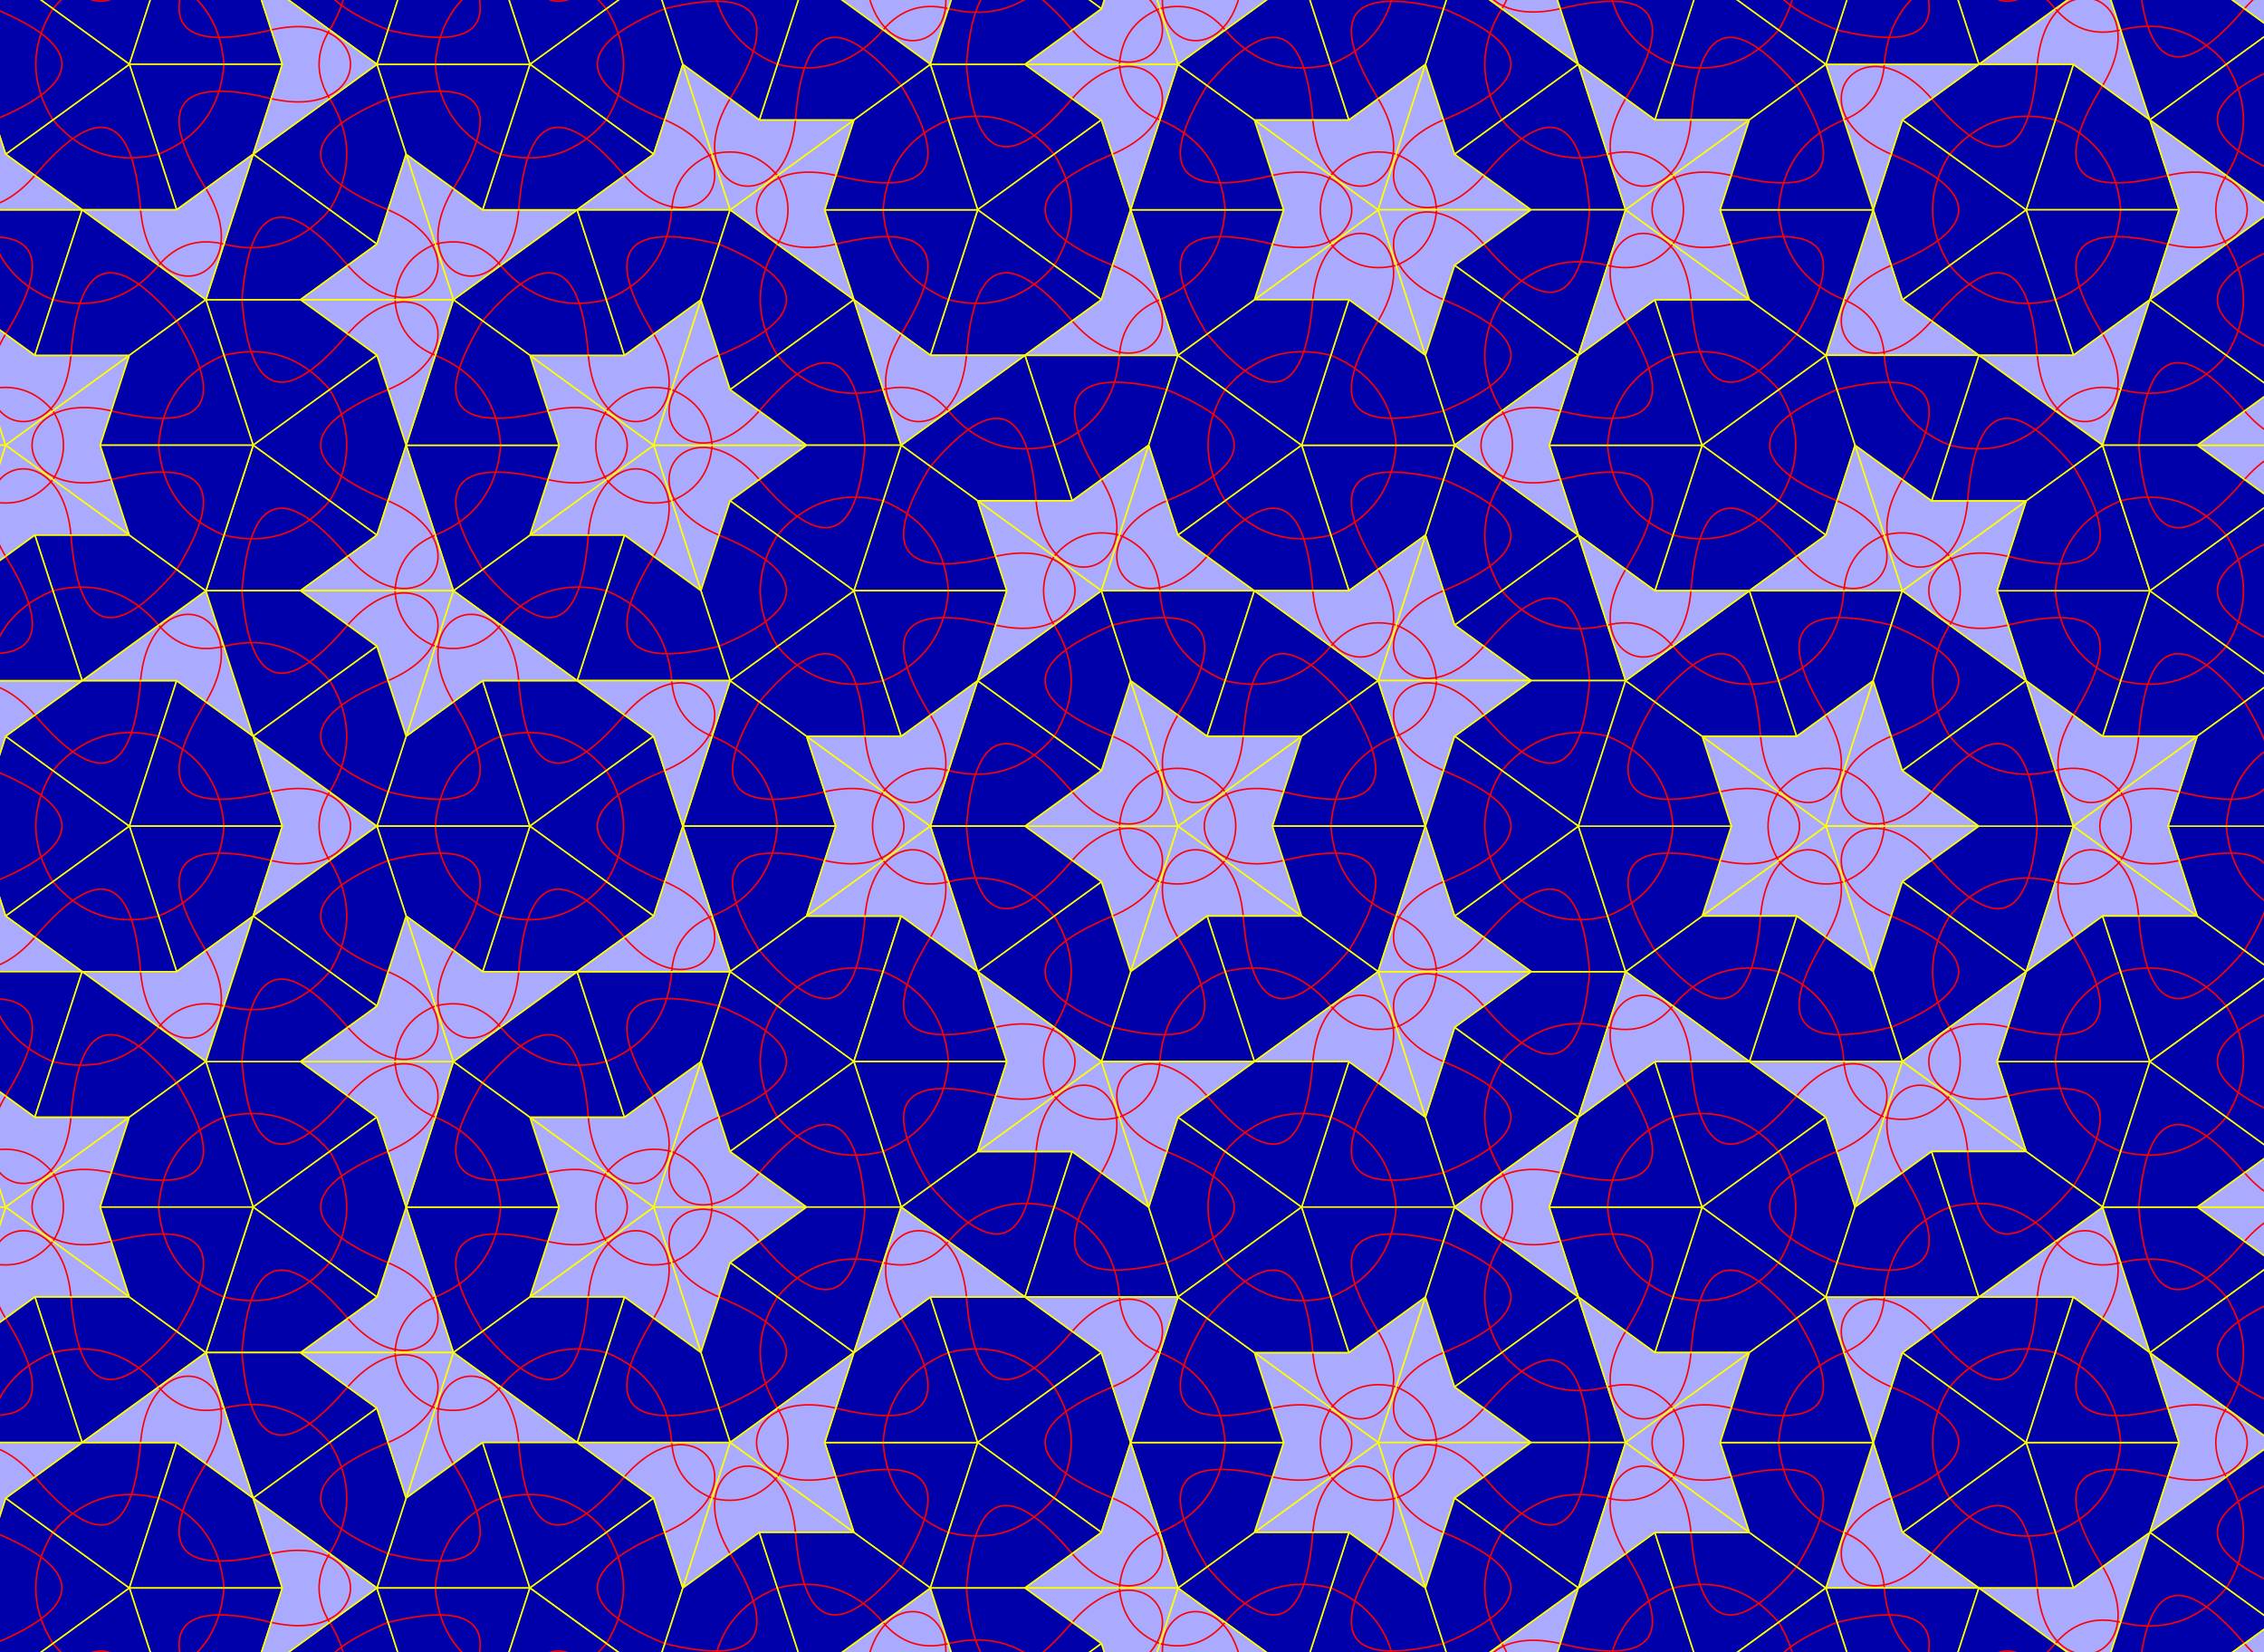 <?xml version="1.0" encoding="iso-8859-1" ?><!DOCTYPE svg PUBLIC "-//W3C//DTD SVG 1.1//EN"
  "http://www.w3.org/Graphics/SVG/1.1/DTD/svg11.dtd">
<svg xmlns="http://www.w3.org/2000/svg"
     xmlns:xlink="http://www.w3.org/1999/xlink"
     version="1.1"  xml:lang="de" preserveAspectRatio="xMidYMid slice"
     viewBox="-770 -540 1480 1080"
     font-size="20" font-family="sans-serif"
     stroke-linejoin="round" stroke-linecap="round">


  <title>Drachen und Pfeil</title>
  <desc>
Drachen und Pfeil (englisch: kite and dart) sind Formen, mit denen eine
aperiodische Parkettierung der Ebene durchgefhrt werden kann. Wie das
Paar aus dnner und dicker Raute geht diese Parkettierung auf Penrose
zurck. Bei Drachen und Pfeil handelt es sich um Vierecke mit exakt einer
Spiegelachse. Drachenformen sind beides, denn das jeweilige Viereck
hat jeweils zwei Paare von gleichlangen Seiten. Das Verhltnis von
langer zu kurzer Seite entspricht dem Goldenen Schnitt mit der Goldenen
Zahl (1+5^1/2)/2=1.618033988... . Beim Drachen handelt es sich um die
konvexe Form, beim Pfeil sind demgegenber die kurzen Seiten nach
Innen geklappt. Beim Drachen sind drei Innenwinkel 72 Grad und einer
144 Grad (zwischen den beiden kurzen Seiten). Beim Pfeil ist der Winkel
zwischen  den langen Seiten 72 Grad, der Auenwinkel zwischen den
beiden kurzen Seiten 144 Grad und die beiden brigen Innenwinkel
36 Grad.

Hier dargestellt ist ein kleiner Teil einer solchen Parkettierung, angefangen mit einem
Stern (in der Mitte).
</desc>

  <defs>

<g id="Drache">
<title>Drache</title>
<path d="M0 0 80.902 58.779 100 0 80.902 -58.779 Z" fill="#00a" stroke="none" />
<path d="M50 36.327 Q 72.361 0 50 -36.327 M88.197 36.327 Q 0 0 88.197 -36.327" fill="none" stroke="red" />
<path d="M0 0 80.902 58.779 100 0 80.902 -58.779 Z" fill="none" stroke="yellow" />
</g>
<g id="Pfeil">
<title>Pfeil</title>
<path d="M0 0 80.902 58.779 61.803 0 80.902 -58.779 Z" fill="#aaf" stroke="none" />
<path d="M30.902 22.451 Q 44.721 0 30.902 -22.451 M69.098 22.451 C 0 38.197 0 -38.197 69.098 -22.451" fill="none" stroke="red" />
<path d="M0 0 80.902 58.779 61.803 0 80.902 -58.779 Z" fill="none" stroke="yellow" />
</g>


<g id="Sonne">
<use xlink:href="#Drache"  />
<use xlink:href="#Drache" transform="rotate(72)"  />
<use xlink:href="#Drache" transform="rotate(144)"  />
<use xlink:href="#Drache" transform="rotate(216)"  />
<use xlink:href="#Drache" transform="rotate(288)"  />
</g>

<g id="Doppel">
<use xlink:href="#Drache" transform="rotate(-36)"  />
<use xlink:href="#Drache" transform="rotate(36)"  />
</g>

<g id="Stern">
<use xlink:href="#Pfeil"  />
<use xlink:href="#Pfeil" transform="rotate(72)"  />
<use xlink:href="#Pfeil" transform="rotate(144)"  />
<use xlink:href="#Pfeil" transform="rotate(216)"  />
<use xlink:href="#Pfeil" transform="rotate(288)"  />
</g>

<g id="GSonne">
<use xlink:href="#Stern"  />

<use xlink:href="#Drache" transform="rotate(36) translate(-161.803) rotate(36)" />
<use xlink:href="#Drache" transform="rotate(36) translate(-161.803) rotate(-36)" />

<use xlink:href="#Drache" transform="rotate(108) translate(-161.803) rotate(36)"  />
<use xlink:href="#Drache" transform="rotate(108) translate(-161.803) rotate(-36)"  />

<use xlink:href="#Drache" transform="rotate(180) translate(-161.803) rotate(36)"  />
<use xlink:href="#Drache" transform="rotate(180) translate(-161.803) rotate(-36)"  />

<use xlink:href="#Drache" transform="rotate(252) translate(-161.803) rotate(36)"  />
<use xlink:href="#Drache" transform="rotate(252) translate(-161.803) rotate(-36)"  />

<use xlink:href="#Drache" transform="rotate(324) translate(-161.803) rotate(36)"  />
<use xlink:href="#Drache" transform="rotate(324) translate(-161.803) rotate(-36)"  />
</g>


<g id="GSternM">
<use xlink:href="#Sonne"  />
<use xlink:href="#Pfeil" transform="rotate(36) translate(161.803) rotate(180)" />
<use xlink:href="#Pfeil" transform="rotate(108) translate(161.803) rotate(180)" />
<use xlink:href="#Pfeil" transform="rotate(180) translate(161.803) rotate(180)" />
<use xlink:href="#Pfeil" transform="rotate(252) translate(161.803) rotate(180)" />
</g>

<g id="GStern">
<use xlink:href="#GSternM"  />
<use xlink:href="#Pfeil" transform="rotate(324) translate(161.803) rotate(180)" />
</g>

<g id="Ass">
<use xlink:href="#Drache" transform="rotate(-36)" />
<use xlink:href="#Drache" transform="rotate(36)" />
<use xlink:href="#Pfeil" transform="rotate(180) translate(-161.803)" />
</g>

<g id="GGStern">
<use xlink:href="#GStern"  />
<use xlink:href="#Ass" transform="translate(100)"  />
<use xlink:href="#Ass" transform="rotate(72) translate(100)"  />
<use xlink:href="#Ass" transform="rotate(144) translate(100)"  />
<use xlink:href="#Ass" transform="rotate(216) translate(100)"  />
<use xlink:href="#Ass" transform="rotate(288) translate(100)"  />
</g>

<g id="Manta">
<use xlink:href="#Drache" transform="rotate(-36)" />
<use xlink:href="#Drache" transform="rotate(36)" />
<use xlink:href="#Pfeil" transform="rotate(180) translate(-161.803)" />
<use xlink:href="#Pfeil" transform="rotate(180) translate(-161.803) rotate(72)" />
<use xlink:href="#Pfeil" transform="rotate(180) translate(-161.803) rotate(-72)" />
</g>

<g id="Fledermaus">
<use xlink:href="#Pfeil"  />
<use xlink:href="#Pfeil" transform="rotate(72)"  />
<use xlink:href="#Pfeil" transform="rotate(-72)"  />
<use xlink:href="#Drache" transform="rotate(72) translate(161.803) rotate(144) translate(100) rotate(36)"  />
<use xlink:href="#Drache" transform="rotate(72) translate(161.803) rotate(144) translate(100) rotate(-36)"  />
<use xlink:href="#Drache" transform="rotate(-72) translate(161.803) rotate(-144) translate(100) rotate(36)"  />
<use xlink:href="#Drache" transform="rotate(-72) translate(161.803) rotate(-144) translate(100) rotate(-36)"  />
</g>


<g id="Bube">
<use xlink:href="#Drache" transform="rotate(-36)" />
<use xlink:href="#Drache" transform="rotate(36)" />
<use xlink:href="#Drache" transform="translate(-100)" />

<use xlink:href="#Pfeil" transform="translate(-100) rotate(144) translate(-161.803)" />
<use xlink:href="#Pfeil" transform="translate(-100) rotate(216) translate(-161.803)" />
</g>

<g id="Dame">
<use xlink:href="#Drache" transform="rotate(-36)" />
<use xlink:href="#Drache" transform="rotate(36)" />

<use xlink:href="#Drache" transform="rotate(-36) translate(100) rotate(216) translate(-100)" />
<use xlink:href="#Drache" transform="rotate(36) translate(100) rotate(144) translate(-100)" />
<use xlink:href="#Pfeil" transform="translate(100)" />
</g>

<g id="Koenig">
<use xlink:href="#Pfeil"  />
<use xlink:href="#Pfeil" transform="rotate(72)"  />
<use xlink:href="#Pfeil" transform="rotate(-72)"  />

<use xlink:href="#Drache" transform="rotate(108) translate(100) rotate(144)" />
<use xlink:href="#Drache" transform="rotate(-108) translate(100) rotate(-144)" />
</g>

<g id="Teufel">
<use xlink:href="#Pfeil" transform="rotate(144)"  />
<use xlink:href="#Pfeil" transform="rotate(-144)"  />
<use xlink:href="#Drache" transform="rotate(36) translate(-161.803) rotate(36)" />
<use xlink:href="#Drache" transform="rotate(-36) translate(-161.803) rotate(-36)" />
</g>

  </defs>
<rect  x="-600" y="-450" width="1200" height="900" fill="#afd" />




<use xlink:href="#GSonne" />

<g id="I1">
<use xlink:href="#Ass" transform="translate(-323.607)" />
<use xlink:href="#Ass" transform="translate(-161.803) rotate(72) translate(-161.803)" />
<use xlink:href="#Ass" transform="translate(-161.803) rotate(-72) translate(-161.803)" />
</g>
<use xlink:href="#I1" transform="rotate(72)"  />
<use xlink:href="#I1" transform="rotate(144)"  />
<use xlink:href="#I1" transform="rotate(216)"  />
<use xlink:href="#I1" transform="rotate(288)"  />

<use xlink:href="#GSonne" transform="rotate(36) translate(-423.607)" />
<use xlink:href="#GSonne" transform="rotate(108) translate(-423.607)" />
<use xlink:href="#GSonne" transform="rotate(180) translate(-423.607)" />
<use xlink:href="#GSonne" transform="rotate(252) translate(-423.607)" />
<use xlink:href="#GSonne" transform="rotate(324) translate(-423.607)" />

<use xlink:href="#GSternM"  transform="rotate(36) translate(423.607) rotate(36)" />
<use xlink:href="#GSternM"  transform="rotate(108) translate(423.607) rotate(36)" />
<use xlink:href="#GSternM"  transform="rotate(180) translate(423.607) rotate(36)" />
<use xlink:href="#GSternM"  transform="rotate(252) translate(423.607) rotate(36)" />
<use xlink:href="#GSternM"  transform="rotate(324) translate(423.607) rotate(36)" />

<g id="I2" transform="translate(585.41)">
<use xlink:href="#Pfeil"  />
<use xlink:href="#Pfeil" transform="rotate(72)"  />
<use xlink:href="#Pfeil" transform="rotate(-72)"  />
</g>

<use xlink:href="#I2" transform="rotate(72)" />
<use xlink:href="#I2" transform="rotate(144)" />
<use xlink:href="#I2" transform="rotate(216)"  />
<use xlink:href="#I2" transform="rotate(288)"  />

<g id="I3" transform="translate(423.607)">
<use xlink:href="#Sonne" transform="rotate(36) translate(261.803) rotate(36)" />
<use xlink:href="#Sonne" transform="rotate(-36) translate(261.803) rotate(36)" />
<use xlink:href="#Pfeil" transform="rotate(72) translate(161.803) rotate(-72)" />
<use xlink:href="#Pfeil" transform="rotate(-72) translate(161.803) rotate(72)" />
<use xlink:href="#Pfeil" transform="rotate(72) translate(161.803)" />
<use xlink:href="#Pfeil" transform="rotate(-72) translate(161.803)" />
</g>

<use xlink:href="#I3" transform="rotate(72)" />
<use xlink:href="#I3" transform="rotate(144)" />
<use xlink:href="#I3" transform="rotate(216)"  />
<use xlink:href="#I3" transform="rotate(288)"  />

<g id="I4" transform="rotate(36) translate(685.41)">
<use xlink:href="#GStern" />
<use xlink:href="#Doppel" transform="rotate(144) translate(100)" />
<use xlink:href="#Doppel" transform="rotate(216) translate(100)" />
</g>

<use xlink:href="#I4" transform="rotate(72)" />
<use xlink:href="#I4" transform="rotate(144)" />
<use xlink:href="#I4" transform="rotate(216)"  />
<use xlink:href="#I4" transform="rotate(288)"  />

<use xlink:href="#Ass" transform="translate(747.214) rotate(180) " />
<use xlink:href="#Ass" transform="rotate(72) translate(747.214) rotate(180) " />
<use xlink:href="#Ass" transform="rotate(144) translate(747.214) rotate(180) " />
<use xlink:href="#Ass" transform="rotate(216) translate(747.214) rotate(180) " />
<use xlink:href="#Ass" transform="rotate(288) translate(747.214) rotate(180) " />

<g id="I5" transform="translate(423.607)">
<use xlink:href="#GSonne" transform="rotate(36) translate(423.607) rotate(36)" />
<use xlink:href="#GSonne" transform="rotate(-36) translate(423.607) rotate(36)" />
</g>

<use xlink:href="#I5" transform="rotate(72)" />
<use xlink:href="#I5" transform="rotate(144)" />
<use xlink:href="#I5" transform="rotate(216)"  />
<use xlink:href="#I5" transform="rotate(288)"  />

<use xlink:href="#GSternM" transform="translate(847.214) rotate(36)" />
<use xlink:href="#GSternM" transform="rotate(72) translate(847.214) rotate(36)" />
<use xlink:href="#GSternM" transform="rotate(144) translate(847.214) rotate(36)" />
<use xlink:href="#GSternM" transform="rotate(216) translate(847.214) rotate(36)" />
<use xlink:href="#GSternM" transform="rotate(288) translate(847.214) rotate(36)" />


<use id="I6" xlink:href="#Ass" transform="translate(-785.41) rotate(180)" />
<use xlink:href="#I6" transform="rotate(72)" />
<use xlink:href="#I6" transform="rotate(144)" />
<use xlink:href="#I6" transform="rotate(216)"  />
<use xlink:href="#I6" transform="rotate(288)"  />

<!--path fill="none" stroke="black" d="M-770 -540h 1480v 1080h-1480z"/-->
</svg>